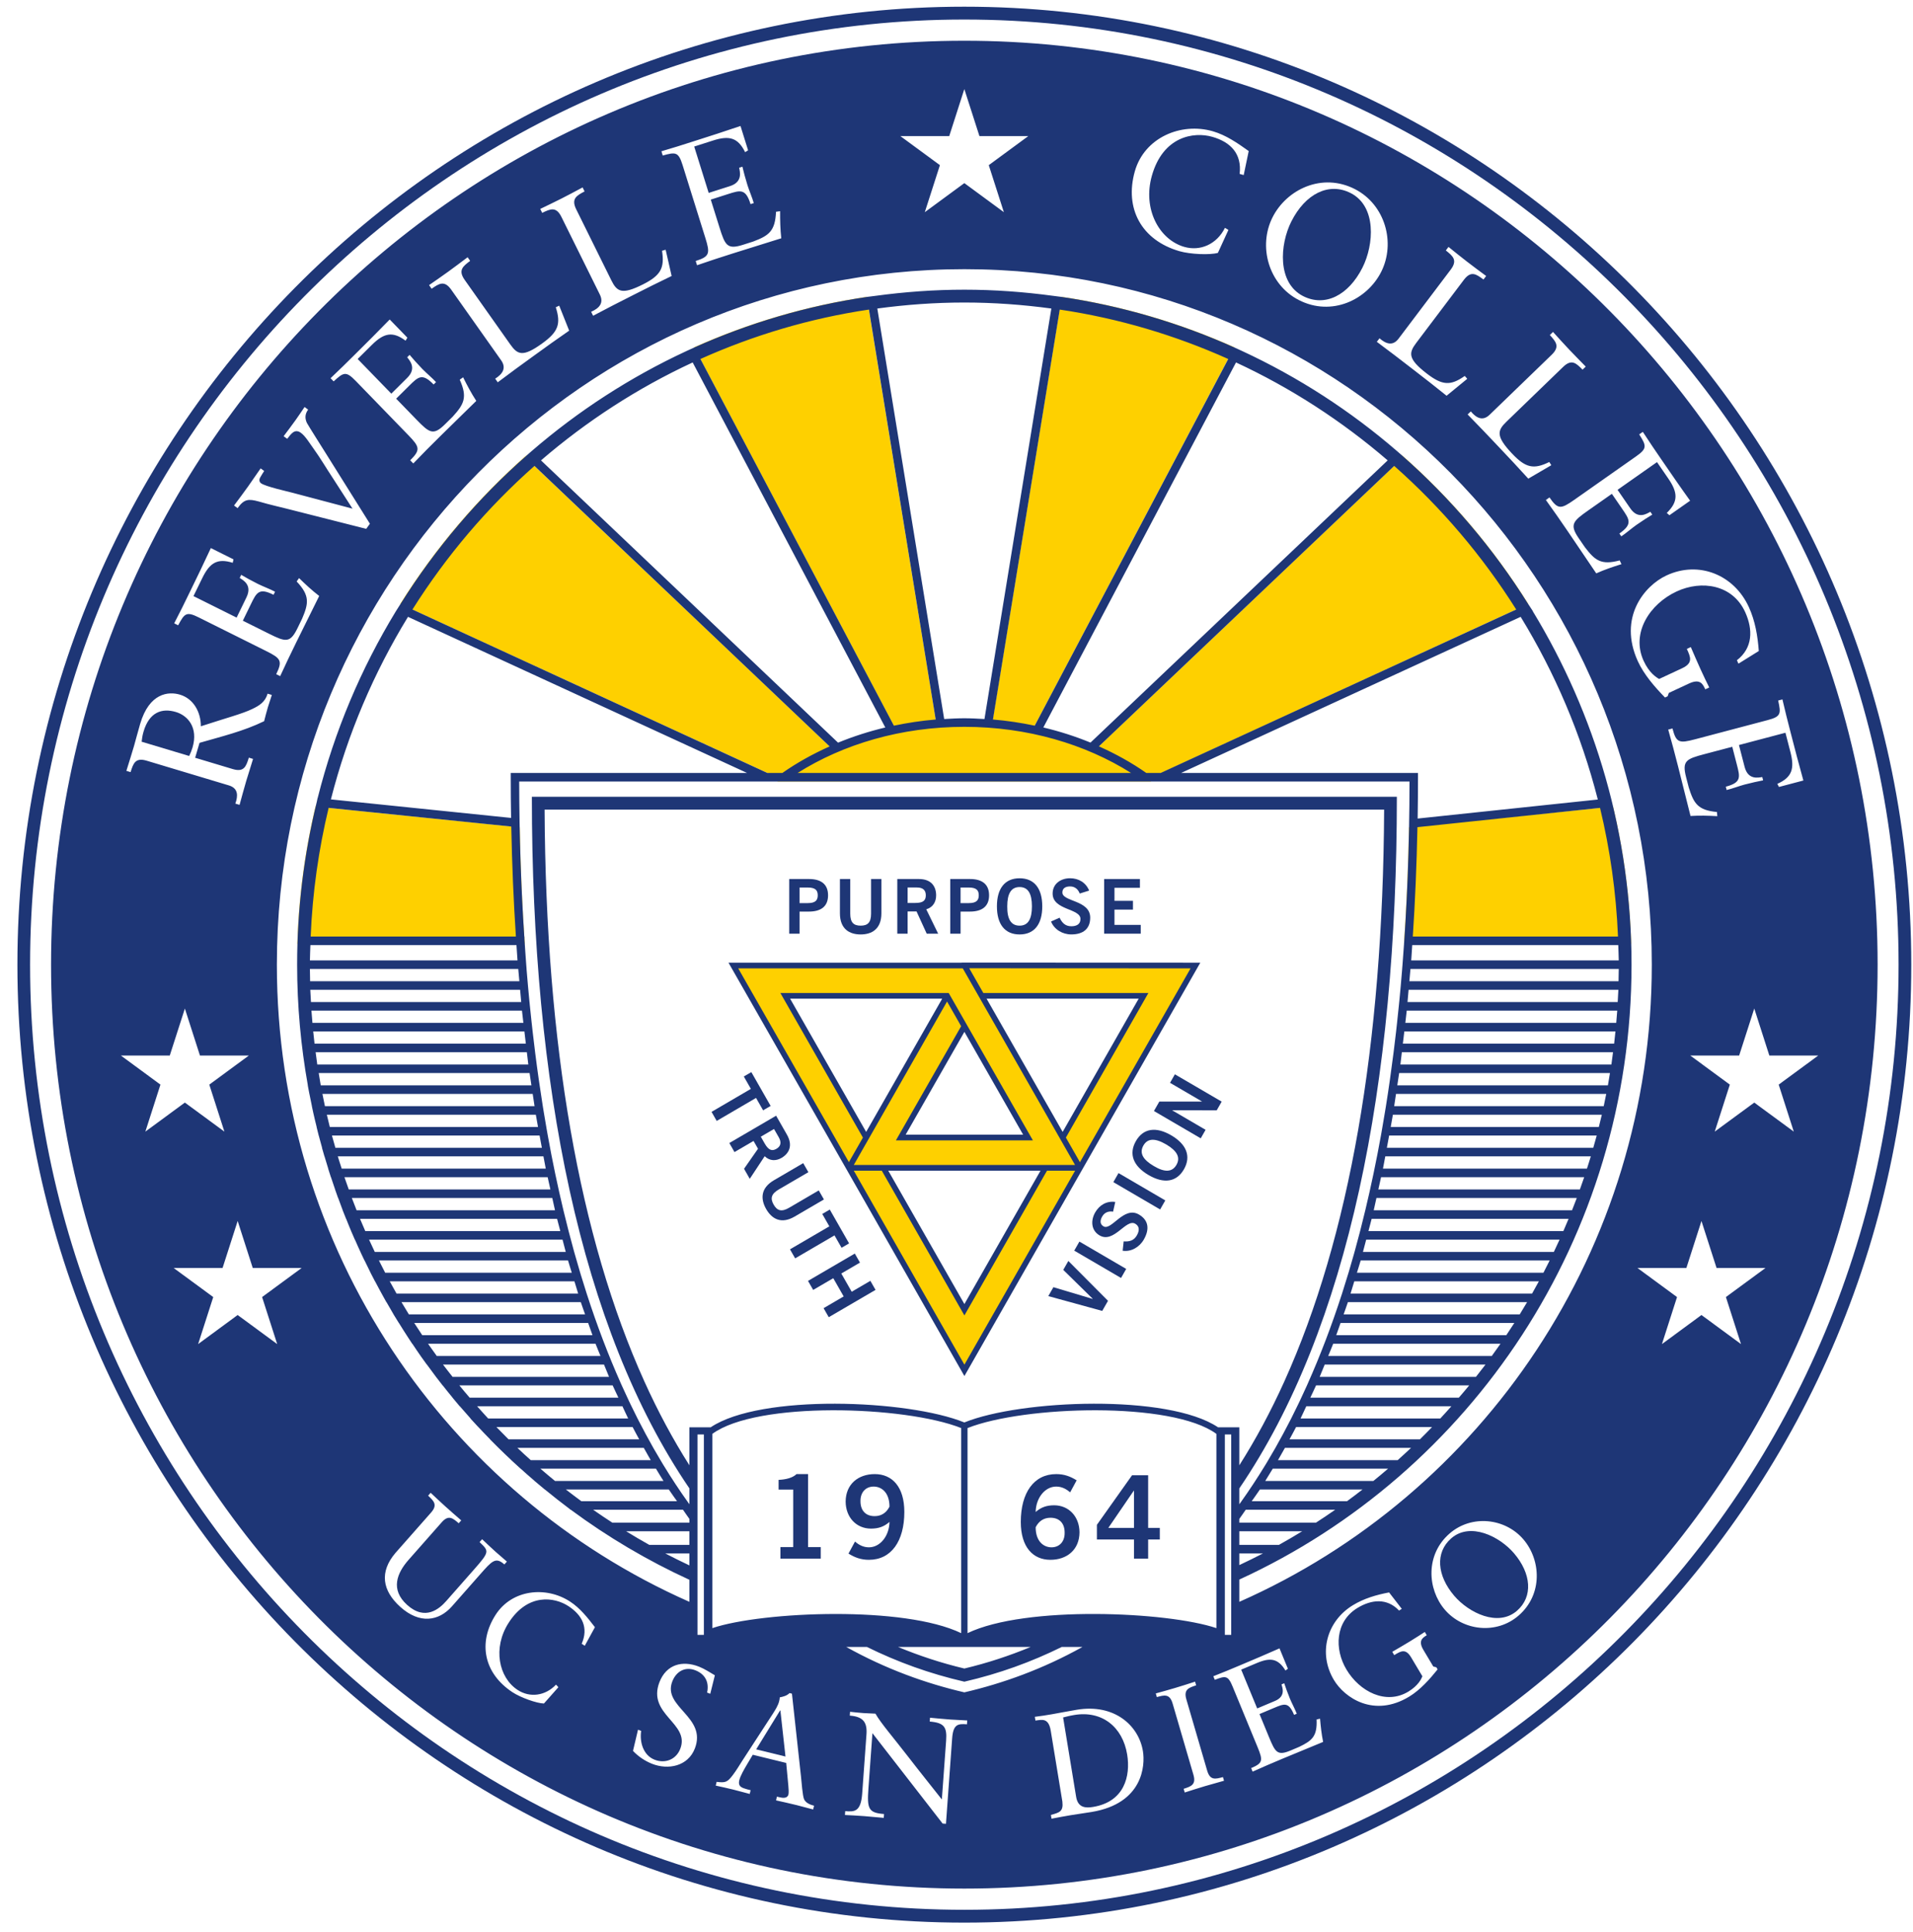 <?xml version="1.0" encoding="UTF-8"?>
<svg width="100px" height="101px" viewBox="0 0 100 101" version="1.1" xmlns="http://www.w3.org/2000/svg" xmlns:xlink="http://www.w3.org/1999/xlink">
    <title>Group 127</title>
    <g id="Page-2" stroke="none" stroke-width="1" fill="none" fill-rule="evenodd">
        <g id="Group-127" transform="translate(-66, -425.508)">
            <path d="M150.296,467.585 L150.304,467.672 L139.655,468.757 C139.615,470.883 139.527,472.912 139.394,474.849 L151.263,474.849 C151.274,475.211 151.281,475.574 151.281,475.938 C151.281,473.06 150.938,470.263 150.296,467.585" id="Fill-2" fill="#FED000"></path>
            <path d="M82.505,467.673 L82.514,467.586 C81.871,470.264 81.528,473.061 81.528,475.939 C81.528,475.574 81.535,475.212 81.546,474.85 L93.428,474.85 C93.295,472.913 93.207,470.884 93.167,468.759 L82.505,467.673 Z" id="Fill-3" fill="#FED000"></path>
            <path d="M145.886,457.08 C144.049,454.146 141.797,451.504 139.211,449.242 L139.362,449.404 L123.27,464.688 C122.245,464.239 121.142,463.891 119.979,463.652 L130.522,443.665 C127.659,442.382 124.594,441.477 121.387,441.013 L121.499,441.032 L117.862,463.341 C117.383,463.303 116.897,463.281 116.405,463.281 C115.913,463.281 115.427,463.303 114.948,463.341 L111.31,441.032 L111.421,441.013 C108.216,441.477 105.151,442.382 102.288,443.665 L112.831,463.652 C111.668,463.891 110.564,464.239 109.54,464.688 L93.448,449.404 L93.599,449.242 C91.013,451.505 88.761,454.146 86.923,457.08 L106.816,466.24 C106.757,466.283 106.694,466.32 106.636,466.363 L107.083,466.363 L109.481,466.363 L123.328,466.363 L125.727,466.363 L126.174,466.363 C126.116,466.32 126.053,466.283 125.994,466.24 L145.886,457.08 Z" id="Fill-4" fill="#FED000"></path>
            <path d="M116.412,475.979 L116.591,476.297 L116.412,475.984 L104.335,475.984 L110.376,486.559 L110.788,485.833 L111.276,484.979 L107.047,477.568 L115.505,477.568 L116.254,478.878 L115.894,478.248 L115.505,477.568 L110.376,486.559 L116.412,497.147 L128.489,475.984 L116.412,475.979 Z M117.32,477.568 L125.776,477.568 L121.549,484.978 L117.138,477.253 L117.32,477.568 Z M116.412,479.155 L119.737,484.975 L113.087,484.975 L116.412,479.155 Z M112.181,486.565 L112.166,486.559 L120.645,486.559 L116.412,493.978 L112.181,486.565 Z" id="Fill-5" fill="#FED000"></path>
            <path d="M116.41,425.858 C89.116,425.858 66.91,448.324 66.91,475.938 C66.91,503.552 89.116,526.018 116.41,526.018 C143.704,526.018 165.91,503.552 165.91,475.938 C165.91,448.324 143.704,425.858 116.41,425.858 M116.41,525.347 C89.482,525.347 67.573,503.182 67.573,475.938 C67.573,448.694 89.482,426.529 116.41,426.529 C143.338,426.529 165.246,448.694 165.246,475.938 C165.246,503.182 143.338,525.347 116.41,525.347" id="Fill-6" fill="#1E3676"></path>
            <path d="M122.157,515.163 C121.848,515.215 121.708,515.262 121.573,515.292 L122.254,519.444 C122.35,520.032 122.776,520.031 123.146,519.969 C124.775,519.696 125.107,518.362 124.921,517.225 C124.687,515.797 123.613,514.919 122.157,515.163" id="Fill-7" fill="#1E3676"></path>
            <path d="M76.064,464.587 C76.374,463.532 75.808,462.914 75.198,462.731 C74.46,462.509 73.801,462.741 73.504,463.753 C73.441,463.967 73.424,464.121 73.404,464.283 L75.888,465.029 C75.951,464.908 76.021,464.733 76.064,464.587" id="Fill-8" fill="#1E3676"></path>
            <path d="M141.862,505.928 C141.016,506.666 141.112,507.869 142.016,508.93 C142.775,509.821 144.309,510.578 145.299,509.714 C146.145,508.976 146.049,507.773 145.145,506.712 C144.386,505.821 142.853,505.064 141.862,505.928" id="Fill-9" fill="#1E3676"></path>
            <polygon id="Fill-10" fill="#1E3676" points="106.779 514.925 105.528 516.96 107.06 517.335 106.794 514.929"></polygon>
            <path d="M116.41,427.638 C90.043,427.638 68.669,449.263 68.669,475.938 C68.669,502.614 90.043,524.238 116.41,524.238 C142.776,524.238 164.15,502.614 164.15,475.938 C164.15,449.263 142.776,427.638 116.41,427.638 L116.41,427.638 Z M158.952,462.13 L159.174,462.071 C159.307,462.655 159.459,463.244 159.608,463.824 C159.823,464.654 160.035,465.477 160.269,466.311 L158.994,466.648 L158.907,466.486 C159.678,466.144 159.817,465.691 159.593,464.826 L159.332,463.814 L156.902,464.456 L157.198,465.598 C157.378,466.299 157.917,466.156 158.121,466.13 L158.165,466.303 C157.973,466.336 157.506,466.441 157.199,466.522 C156.925,466.594 156.534,466.744 156.258,466.807 L156.214,466.634 C157.035,466.417 156.963,466.14 156.791,465.474 L156.552,464.548 L155.098,464.932 C154.148,465.183 153.918,465.281 154.139,466.138 L154.278,466.674 C154.54,467.511 154.749,467.863 155.751,467.958 L155.771,468.175 C155.307,468.149 154.838,468.135 154.37,468.166 C154.147,467.3 153.941,466.431 153.717,465.565 C153.552,464.925 153.387,464.285 153.204,463.649 L153.427,463.59 C153.621,464.343 153.776,464.376 154.605,464.157 L158.403,463.153 C159.104,462.968 159.103,462.82 158.952,462.13 L158.952,462.13 Z M157.421,457.249 C157.751,457.973 157.88,458.75 157.939,459.541 L156.876,460.203 L156.795,460.024 C157.631,459.379 157.641,458.418 157.227,457.507 C156.572,456.068 154.949,455.819 153.639,456.43 C152.249,457.078 151.251,458.587 151.917,460.051 C152.21,460.693 152.586,460.921 152.73,461.002 L153.928,460.444 C154.514,460.171 154.374,459.862 154.177,459.431 L154.386,459.336 C154.552,459.722 154.715,460.1 154.881,460.466 C155.051,460.84 155.229,461.21 155.348,461.447 L155.14,461.545 C155.018,461.276 154.877,460.968 154.29,461.241 L153.237,461.731 L153.173,461.909 L153.036,461.973 C152.503,461.423 151.938,460.78 151.615,460.073 C150.576,457.788 151.962,456.127 153.111,455.592 C154.799,454.805 156.648,455.55 157.421,457.249 L157.421,457.249 Z M151.521,449.369 C152.117,448.951 152.065,448.813 151.688,448.217 L151.877,448.085 C152.201,448.587 152.544,449.087 152.881,449.579 C153.365,450.285 153.844,450.983 154.349,451.684 L153.267,452.444 L153.129,452.323 C153.736,451.733 153.713,451.26 153.208,450.525 L152.618,449.666 L150.556,451.115 L151.222,452.084 C151.63,452.68 152.088,452.358 152.27,452.263 L152.371,452.411 C152.201,452.508 151.799,452.769 151.537,452.953 C151.305,453.116 150.989,453.392 150.752,453.547 L150.651,453.4 C151.348,452.911 151.186,452.675 150.798,452.11 L150.259,451.324 L149.024,452.191 C148.218,452.758 148.035,452.93 148.534,453.657 L148.847,454.113 C149.377,454.807 149.694,455.064 150.667,454.805 L150.76,455.001 C150.316,455.139 149.87,455.289 149.442,455.482 C148.937,454.747 148.447,454.002 147.943,453.267 C147.57,452.724 147.197,452.18 146.809,451.646 L146.998,451.513 C147.437,452.152 147.593,452.13 148.297,451.635 L151.521,449.369 Z M147.015,443.022 L147.182,442.861 C147.463,443.171 147.737,443.475 148.012,443.766 C148.293,444.063 148.581,444.354 148.893,444.673 L148.726,444.833 C148.396,444.497 148.158,444.257 147.71,444.69 L144.75,447.552 C144.276,448.01 144.176,448.305 145.044,449.223 C145.753,449.973 146.176,450.059 146.986,449.66 L147.094,449.827 L145.89,450.531 C145.383,449.969 144.87,449.426 144.351,448.877 C143.807,448.302 143.269,447.733 142.719,447.176 L142.885,447.016 C143.172,447.358 143.505,447.542 143.869,447.19 L147.111,444.056 C147.559,443.623 147.333,443.371 147.015,443.022 L147.015,443.022 Z M139.11,443.211 L141.832,439.606 C142.208,439.109 141.947,438.895 141.579,438.6 L141.719,438.416 C142.044,438.678 142.362,438.935 142.678,439.179 C143.001,439.429 143.33,439.672 143.687,439.936 L143.547,440.121 C143.169,439.84 142.897,439.641 142.521,440.139 L140.036,443.43 C139.638,443.956 139.584,444.264 140.582,445.035 C141.398,445.665 141.829,445.683 142.568,445.162 L142.7,445.31 L141.619,446.197 C141.033,445.721 140.442,445.265 139.845,444.803 C139.219,444.32 138.601,443.842 137.972,443.378 L138.112,443.193 C138.447,443.486 138.805,443.616 139.11,443.211 L139.11,443.211 Z M132.521,436.868 C133.256,435.41 135.11,434.509 136.835,435.399 C138.41,436.212 138.964,438.205 138.201,439.719 C137.466,441.178 135.612,442.079 133.886,441.189 C132.311,440.376 131.757,438.383 132.521,436.868 L132.521,436.868 Z M125.321,434.468 C125.818,432.704 127.731,431.889 129.397,432.37 C130.086,432.569 130.686,432.984 131.275,433.405 L131.013,434.66 L130.801,434.599 C130.923,433.545 130.331,432.937 129.379,432.663 C128.401,432.38 126.794,432.633 126.212,434.698 C125.722,436.435 126.595,438.036 127.905,438.414 C128.746,438.657 129.609,438.273 130.033,437.419 L130.214,437.527 L129.665,438.727 C129.244,438.847 128.218,438.802 127.657,438.64 C125.667,438.066 124.775,436.404 125.321,434.468 L125.321,434.468 Z M113.067,432.623 L115.62,432.623 L116.409,430.166 L116.41,430.167 L116.41,430.166 L117.199,432.623 L119.752,432.623 L119.753,432.623 L117.687,434.142 L118.476,436.6 L116.41,435.081 L114.344,436.6 L114.344,436.599 L114.343,436.6 L115.133,434.142 L113.066,432.623 L113.067,432.623 Z M102.284,432.887 C103.094,432.628 103.896,432.372 104.709,432.094 L105.106,433.366 L104.951,433.463 C104.574,432.701 104.119,432.583 103.276,432.853 L102.289,433.169 L103.046,435.593 L104.16,435.237 C104.843,435.018 104.675,434.48 104.639,434.276 L104.808,434.221 C104.849,434.415 104.977,434.881 105.073,435.188 C105.158,435.461 105.326,435.849 105.403,436.125 L105.234,436.179 C104.978,435.36 104.708,435.446 104.058,435.654 L103.155,435.943 L103.609,437.394 C103.905,438.341 104.013,438.569 104.849,438.302 L105.372,438.135 C106.185,437.828 106.522,437.598 106.565,436.579 L106.779,436.549 C106.777,437.019 106.787,437.494 106.84,437.965 C105.997,438.235 105.148,438.488 104.305,438.758 C103.68,438.958 103.056,439.157 102.437,439.374 L102.367,439.152 C103.102,438.917 103.126,438.759 102.867,437.931 L101.683,434.142 C101.464,433.442 101.319,433.451 100.644,433.639 L100.575,433.416 C101.146,433.252 101.719,433.068 102.284,432.887 L102.284,432.887 Z M95.34,435.893 C95.703,435.709 96.064,435.516 96.455,435.306 L96.558,435.515 C96.142,435.735 95.846,435.895 96.123,436.455 L97.956,440.161 C98.25,440.753 98.499,440.938 99.622,440.369 C100.54,439.904 100.746,439.52 100.607,438.619 L100.796,438.563 L101.109,439.936 C100.429,440.26 99.765,440.597 99.092,440.937 C98.388,441.294 97.692,441.646 97.004,442.015 L96.901,441.807 C97.308,441.63 97.581,441.362 97.356,440.906 L95.348,436.848 C95.071,436.288 94.766,436.432 94.343,436.636 L94.24,436.43 C94.616,436.249 94.984,436.073 95.34,435.893 L95.34,435.893 Z M89.432,439.709 C89.763,439.47 90.089,439.223 90.444,438.956 L90.577,439.146 C90.201,439.429 89.933,439.634 90.293,440.143 L92.674,443.513 C93.055,444.052 93.329,444.194 94.351,443.455 C95.185,442.852 95.329,442.439 95.053,441.572 L95.232,441.487 L95.753,442.793 C95.131,443.221 94.526,443.658 93.915,444.1 C93.275,444.563 92.642,445.021 92.019,445.494 L91.886,445.304 C92.261,445.066 92.488,444.758 92.196,444.343 L89.588,440.653 C89.228,440.144 88.949,440.334 88.563,440.603 L88.429,440.413 C88.772,440.175 89.108,439.943 89.432,439.709 L89.432,439.709 Z M84.567,444.026 C85.173,443.424 85.773,442.829 86.372,442.21 L87.295,443.161 L87.2,443.318 C86.523,442.812 86.066,442.915 85.435,443.542 L84.696,444.275 L86.456,446.088 L87.288,445.261 C87.799,444.754 87.409,444.351 87.286,444.186 L87.412,444.059 C87.536,444.212 87.858,444.57 88.081,444.8 C88.279,445.004 88.601,445.273 88.793,445.484 L88.667,445.609 C88.073,444.997 87.87,445.197 87.384,445.68 L86.709,446.35 L87.762,447.435 C88.45,448.144 88.648,448.298 89.273,447.677 L89.665,447.289 C90.252,446.643 90.449,446.284 90.032,445.357 L90.209,445.232 C90.417,445.651 90.639,446.071 90.897,446.466 C90.266,447.092 89.623,447.706 88.992,448.333 C88.525,448.796 88.058,449.26 87.604,449.737 L87.443,449.571 C87.991,449.025 87.943,448.873 87.342,448.254 L84.592,445.419 C84.084,444.896 83.959,444.97 83.441,445.446 L83.28,445.279 C83.715,444.872 84.144,444.445 84.567,444.026 L84.567,444.026 Z M78.979,450.924 C79.197,450.62 79.406,450.297 79.624,449.994 L79.81,450.13 C79.739,450.244 79.667,450.346 79.608,450.457 C79.543,450.564 79.538,450.693 79.645,450.772 C79.882,450.945 81.023,451.196 81.288,451.268 L84.427,452.099 L83.403,450.509 C83.061,449.995 82.749,449.456 82.392,448.963 C82.215,448.723 81.972,448.313 81.736,448.14 C81.4,447.893 81.214,448.199 81.013,448.449 L80.826,448.312 C81.036,448.034 81.251,447.749 81.453,447.467 C81.613,447.242 81.767,447.012 81.921,446.785 L82.107,446.921 C81.931,447.167 81.939,447.383 82.039,447.611 C82.087,447.712 82.973,449.112 82.998,449.153 L85.336,452.887 L85.144,453.155 L81.319,452.185 C80.731,452.031 80.115,451.9 79.531,451.726 C78.982,451.577 78.763,451.594 78.42,452.072 L78.234,451.935 C78.485,451.6 78.736,451.265 78.979,450.924 L78.979,450.924 Z M75.912,456.48 C76.287,455.709 76.659,454.947 77.022,454.16 L78.204,454.749 L78.166,454.93 C77.361,454.678 76.963,454.929 76.572,455.732 L76.114,456.671 L78.369,457.795 L78.884,456.735 C79.201,456.084 78.701,455.835 78.53,455.72 L78.609,455.559 C78.776,455.662 79.196,455.892 79.482,456.034 C79.736,456.161 80.128,456.307 80.378,456.441 L80.3,456.602 C79.539,456.222 79.413,456.479 79.112,457.098 L78.694,457.957 L80.043,458.629 C80.924,459.068 81.161,459.147 81.549,458.352 L81.791,457.854 C82.135,457.048 82.203,456.643 81.507,455.906 L81.633,455.729 C81.967,456.056 82.313,456.378 82.686,456.664 C82.295,457.467 81.889,458.262 81.498,459.065 C81.208,459.659 80.919,460.253 80.646,460.855 L80.439,460.752 C80.779,460.054 80.683,459.926 79.914,459.543 L76.39,457.786 C75.739,457.462 75.645,457.575 75.313,458.197 L75.106,458.094 C75.384,457.564 75.65,457.018 75.912,456.48 L75.912,456.48 Z M73.005,464.508 C73.093,464.208 73.165,463.903 73.326,463.353 C73.801,461.732 74.806,461.642 75.408,461.823 C76.128,462.039 76.501,462.749 76.5,463.476 C77.856,463.034 78.656,462.826 79.171,462.58 C79.557,462.397 79.861,462.209 79.989,461.771 L80.21,461.839 C80.147,462.054 80.067,462.263 80.004,462.477 C79.933,462.717 79.869,462.969 79.807,463.21 C78.73,463.736 77.569,464.012 76.43,464.342 L76.201,465.122 L78.168,465.713 C78.762,465.892 78.866,465.568 79.008,465.116 L79.228,465.183 C79.107,465.595 78.982,465.959 78.871,466.336 C78.751,466.747 78.641,467.153 78.523,467.584 L78.302,467.518 C78.454,467.097 78.447,466.712 77.964,466.567 L73.666,465.275 C73.072,465.097 72.968,465.42 72.826,465.872 L72.606,465.806 C72.752,465.337 72.882,464.928 73.005,464.508 L73.005,464.508 Z M72.321,480.69 L72.322,480.69 L74.874,480.69 L75.664,478.233 L75.664,478.234 L75.664,478.233 L76.453,480.69 L79.007,480.69 L79.007,480.69 L76.941,482.209 L77.73,484.666 L75.664,483.148 L73.598,484.666 L74.387,482.209 L72.321,480.69 Z M81.766,491.797 L79.701,493.315 L80.49,495.773 L78.423,494.254 L76.358,495.773 L76.358,495.772 L76.357,495.773 L77.147,493.315 L75.08,491.797 L75.081,491.797 L75.08,491.796 L77.634,491.796 L78.423,489.339 L78.423,489.34 L78.424,489.339 L79.213,491.796 L81.766,491.796 L81.766,491.797 Z M89.627,509.481 C88.935,510.266 87.93,510.418 86.924,509.511 C85.982,508.66 85.824,507.688 86.673,506.69 L88.532,504.582 C88.889,504.177 88.677,503.976 88.379,503.697 L88.512,503.547 C88.775,503.795 89.033,504.038 89.29,504.269 C89.553,504.507 89.82,504.738 90.111,504.99 L89.978,505.14 C89.67,504.873 89.449,504.683 89.092,505.087 L87.36,507.051 C86.754,507.739 86.391,508.604 87.282,509.408 C88.23,510.263 88.973,509.606 89.325,509.208 L90.776,507.561 C91.611,506.614 91.562,506.6 91.069,506.124 L91.202,505.974 C91.436,506.196 91.671,506.418 91.911,506.635 C92.105,506.81 92.303,506.968 92.497,507.144 L92.365,507.294 C91.909,506.882 91.715,507.112 91.094,507.817 L89.627,509.481 Z M96.568,511.545 L96.408,511.439 C96.772,510.6 96.435,509.945 95.716,509.474 C94.978,508.99 93.586,508.787 92.587,510.346 C91.747,511.657 92.068,513.205 93.057,513.853 C93.692,514.27 94.501,514.173 95.066,513.576 L95.189,513.711 L94.434,514.563 C94.056,514.555 93.219,514.254 92.795,513.977 C91.293,512.992 90.971,511.389 91.907,509.927 C92.76,508.596 94.546,508.412 95.804,509.237 C96.324,509.577 96.717,510.075 97.099,510.574 L96.568,511.545 Z M103.128,514.056 L102.963,513.991 C103.08,513.455 102.866,513.031 102.353,512.828 C101.81,512.615 101.344,512.888 101.142,513.414 C100.626,514.756 102.962,515.253 102.324,516.911 C101.963,517.849 100.927,518.047 100.085,517.715 C99.715,517.569 99.363,517.331 99.089,517.04 L99.352,515.931 L99.516,515.996 C99.429,516.584 99.625,517.268 100.217,517.501 C100.766,517.717 101.343,517.497 101.562,516.927 C102.079,515.586 99.817,515.151 100.471,513.449 C100.83,512.519 101.671,512.294 102.541,512.637 C102.833,512.752 103.101,512.932 103.369,513.088 L103.128,514.056 Z M129.672,500.124 C127.067,498.372 119.364,498.671 116.411,499.87 C113.458,498.671 105.756,498.372 103.15,500.124 L102.037,500.124 L102.037,502.109 C101.184,500.766 100.399,499.308 99.686,497.731 C96.284,490.198 94.529,480.142 94.468,467.832 L116.411,467.832 L138.354,467.832 C138.293,480.142 136.538,490.198 133.135,497.731 C132.423,499.308 131.637,500.767 130.784,502.11 L130.784,500.124 L129.672,500.124 Z M130.36,510.974 L130.028,510.974 L130.028,500.497 L130.36,500.497 L130.36,510.974 Z M116.411,513.422 C118.23,513.003 119.921,512.388 121.501,511.607 L122.584,511.607 C120.52,512.758 118.429,513.511 116.411,513.98 C114.392,513.511 112.301,512.758 110.237,511.607 L111.32,511.607 C112.9,512.388 114.591,513.003 116.411,513.422 L116.411,513.422 Z M112.945,511.607 L116.411,511.607 L119.876,511.607 C118.767,512.067 117.615,512.448 116.411,512.734 C115.207,512.448 114.054,512.067 112.945,511.607 L112.945,511.607 Z M116.577,510.885 L116.577,500.163 C119.528,498.994 127.253,498.752 129.586,500.468 L129.586,510.622 C127.027,509.76 119.609,509.425 116.577,510.885 L116.577,510.885 Z M102.794,510.974 L102.462,510.974 L102.462,500.497 L102.794,500.497 L102.794,510.974 Z M100.122,501.146 C99.868,500.697 99.619,500.235 99.375,499.757 C99.359,499.725 99.343,499.694 99.327,499.663 L99.326,499.663 C99.204,499.423 99.085,499.179 98.966,498.932 C98.932,498.862 98.898,498.791 98.865,498.721 C98.742,498.462 98.62,498.2 98.501,497.933 L98.501,497.933 C98.482,497.891 98.464,497.849 98.445,497.807 C97.808,496.373 97.214,494.822 96.672,493.144 C96.671,493.14 96.669,493.136 96.668,493.132 L96.668,493.132 C96.564,492.809 96.462,492.48 96.361,492.148 C96.351,492.113 96.34,492.078 96.33,492.043 L96.329,492.043 C96.231,491.718 96.136,491.387 96.042,491.052 C96.033,491.02 96.024,490.987 96.015,490.955 L96.014,490.955 C95.921,490.62 95.83,490.278 95.741,489.934 C95.735,489.911 95.729,489.889 95.723,489.866 L95.723,489.866 C95.632,489.514 95.543,489.156 95.456,488.795 C95.455,488.789 95.454,488.783 95.452,488.778 L95.452,488.778 C95.154,487.533 94.88,486.233 94.635,484.871 L94.635,484.871 C94.616,484.768 94.598,484.664 94.58,484.56 C94.529,484.27 94.48,483.978 94.431,483.683 C94.412,483.57 94.393,483.457 94.375,483.342 C94.229,482.427 94.094,481.485 93.972,480.516 L93.973,480.516 C93.964,480.448 93.956,480.379 93.948,480.31 C93.911,480.018 93.875,479.725 93.842,479.428 L93.842,479.428 C93.825,479.28 93.809,479.13 93.793,478.981 L93.792,478.981 C93.759,478.671 93.726,478.359 93.694,478.044 C93.69,477.993 93.685,477.943 93.68,477.892 L93.678,477.892 C93.623,477.324 93.572,476.748 93.524,476.163 L93.526,476.163 C93.52,476.092 93.514,476.022 93.509,475.952 C93.475,475.523 93.448,475.078 93.418,474.639 C93.417,474.583 93.416,474.526 93.413,474.469 L93.407,474.469 C93.24,471.924 93.145,469.233 93.14,466.363 L139.681,466.363 C139.676,469.794 139.548,472.984 139.313,475.955 C139.307,476.024 139.302,476.093 139.296,476.163 L139.297,476.163 C139.25,476.748 139.199,477.324 139.143,477.892 L139.142,477.892 C139.137,477.943 139.132,477.995 139.127,478.046 C139.096,478.36 139.063,478.672 139.029,478.981 L139.029,478.981 C139.013,479.13 138.997,479.28 138.98,479.428 L138.98,479.428 C138.946,479.726 138.91,480.018 138.874,480.311 C138.866,480.379 138.857,480.448 138.849,480.516 L138.849,480.516 C138.727,481.484 138.593,482.426 138.447,483.341 C138.428,483.458 138.409,483.574 138.389,483.69 C138.341,483.983 138.292,484.273 138.241,484.561 C138.223,484.665 138.205,484.768 138.187,484.871 L138.187,484.871 C137.941,486.233 137.667,487.534 137.369,488.778 L137.369,488.778 C137.368,488.783 137.367,488.788 137.365,488.793 C137.279,489.156 137.19,489.514 137.099,489.866 L137.098,489.866 C137.092,489.889 137.087,489.911 137.081,489.934 C136.991,490.278 136.901,490.62 136.807,490.955 L136.806,490.955 C136.797,490.988 136.788,491.021 136.779,491.054 C136.685,491.388 136.59,491.718 136.493,492.043 L136.492,492.043 C136.481,492.08 136.47,492.117 136.458,492.154 C136.359,492.484 136.257,492.811 136.154,493.132 C136.152,493.136 136.151,493.14 136.15,493.144 C135.607,494.824 135.012,496.377 134.373,497.813 C134.356,497.853 134.338,497.894 134.321,497.933 L134.321,497.933 C134.201,498.2 134.08,498.461 133.957,498.72 C133.923,498.792 133.888,498.864 133.854,498.935 C133.735,499.181 133.616,499.425 133.495,499.663 L133.495,499.663 C133.478,499.695 133.462,499.726 133.446,499.758 C133.203,500.234 132.955,500.694 132.702,501.141 C132.691,501.16 132.681,501.18 132.67,501.199 L132.67,501.199 C132.527,501.45 132.382,501.697 132.237,501.94 C132.206,501.991 132.175,502.042 132.144,502.093 C131.727,502.778 131.298,503.427 130.859,504.043 C130.834,504.078 130.809,504.112 130.784,504.146 L130.784,503.318 C136.507,494.921 139.019,482.193 139.019,467.161 L116.411,467.161 L93.803,467.161 C93.803,482.192 96.315,494.92 102.037,503.317 L102.037,504.146 C102.012,504.112 101.987,504.078 101.963,504.043 C101.523,503.427 101.094,502.777 100.676,502.091 C100.646,502.041 100.616,501.991 100.586,501.941 C100.439,501.698 100.295,501.451 100.151,501.199 L100.152,501.199 C100.142,501.181 100.132,501.163 100.122,501.146 L100.122,501.146 Z M107.697,465.915 C110.079,464.412 113.108,463.505 116.41,463.505 C119.711,463.505 122.74,464.412 125.123,465.915 L107.697,465.915 Z M130.784,506.719 L132.019,506.719 C131.613,506.93 131.199,507.13 130.784,507.327 L130.784,506.719 Z M130.784,506.271 L130.784,505.559 L134.07,505.559 C133.669,505.804 133.264,506.042 132.853,506.271 L130.784,506.271 Z M130.784,505.111 L130.784,504.913 C130.899,504.759 131.006,504.591 131.119,504.434 L135.795,504.434 C135.463,504.666 135.127,504.891 134.787,505.111 L130.784,505.111 Z M131.432,503.987 C131.574,503.782 131.721,503.586 131.859,503.376 L137.223,503.376 C136.957,503.583 136.688,503.787 136.415,503.987 L131.432,503.987 Z M132.139,502.929 C132.272,502.719 132.402,502.503 132.532,502.287 L138.56,502.287 C138.307,502.505 138.05,502.718 137.791,502.929 L132.139,502.929 Z M132.806,501.84 C132.929,501.629 133.049,501.414 133.168,501.199 L139.761,501.199 C139.531,501.416 139.298,501.629 139.063,501.84 L132.806,501.84 Z M133.408,500.752 C133.523,500.538 133.64,500.328 133.752,500.11 L140.86,500.11 C140.651,500.326 140.441,500.541 140.226,500.752 L133.408,500.752 Z M133.985,499.663 C134.088,499.455 134.184,499.234 134.286,499.022 L141.87,499.022 C141.679,499.237 141.487,499.452 141.29,499.663 L133.985,499.663 Z M134.496,498.574 C134.595,498.359 134.7,498.152 134.796,497.933 L142.801,497.933 C142.624,498.15 142.442,498.362 142.26,498.574 L134.496,498.574 Z M134.985,497.486 C135.075,497.276 135.16,497.058 135.247,496.845 L143.652,496.845 C143.489,497.061 143.322,497.274 143.154,497.486 L134.985,497.486 Z M135.43,496.397 C135.516,496.182 135.607,495.975 135.691,495.756 L144.437,495.756 C144.287,495.972 144.134,496.185 143.979,496.397 L135.43,496.397 Z M135.85,495.309 C135.927,495.098 136.002,494.881 136.077,494.667 L145.161,494.667 C145.023,494.883 144.883,495.096 144.74,495.309 L135.85,495.309 Z M136.236,494.221 C136.31,494.005 136.389,493.798 136.461,493.579 L145.828,493.579 C145.702,493.795 145.573,494.008 145.442,494.221 L136.236,494.221 Z M136.598,493.132 C136.666,492.921 136.73,492.704 136.795,492.491 L146.443,492.491 C146.326,492.706 146.208,492.92 146.088,493.132 L136.598,493.132 Z M136.932,492.043 C136.996,491.827 137.067,491.621 137.129,491.402 L147.007,491.402 C146.901,491.617 146.792,491.831 146.682,492.043 L136.932,492.043 Z M137.247,490.955 C137.305,490.744 137.359,490.527 137.416,490.314 L147.524,490.314 C147.427,490.529 147.327,490.742 147.226,490.955 L137.247,490.955 Z M137.533,489.866 C137.588,489.651 137.648,489.443 137.701,489.225 L147.996,489.225 C147.907,489.44 147.816,489.654 147.723,489.866 L137.533,489.866 Z M137.81,488.778 C137.86,488.568 137.904,488.349 137.952,488.136 L148.425,488.136 C148.344,488.351 148.261,488.565 148.176,488.778 L137.81,488.778 Z M138.051,487.689 C138.098,487.475 138.148,487.264 138.193,487.048 L148.812,487.048 C148.74,487.263 148.663,487.476 148.587,487.689 L138.051,487.689 Z M138.293,486.601 C138.336,486.39 138.373,486.172 138.414,485.959 L149.159,485.959 C149.095,486.175 149.024,486.387 148.956,486.601 L138.293,486.601 Z M138.497,485.512 C138.537,485.299 138.577,485.086 138.615,484.871 L149.467,484.871 C149.41,485.086 149.347,485.298 149.286,485.512 L138.497,485.512 Z M138.698,484.423 C138.735,484.209 138.776,483.999 138.812,483.782 L149.734,483.782 C149.684,483.997 149.631,484.21 149.578,484.423 L138.698,484.423 Z M138.879,483.335 C138.913,483.124 138.943,482.907 138.975,482.694 L149.964,482.694 C149.922,482.908 149.879,483.122 149.833,483.335 L138.879,483.335 Z M139.042,482.246 C139.074,482.032 139.109,481.822 139.139,481.605 L150.159,481.605 C150.124,481.819 150.091,482.034 150.052,482.246 L139.042,482.246 Z M139.204,481.158 C139.232,480.948 139.254,480.728 139.28,480.516 L150.319,480.516 C150.291,480.731 150.266,480.945 150.234,481.158 L139.204,481.158 Z M139.333,480.069 C139.359,479.856 139.385,479.643 139.409,479.428 L150.446,479.428 C150.424,479.642 150.402,479.856 150.377,480.069 L139.333,480.069 Z M139.462,478.981 C139.486,478.766 139.514,478.557 139.536,478.34 L150.539,478.34 C150.524,478.554 150.505,478.767 150.487,478.981 L139.462,478.981 Z M139.576,477.892 C139.597,477.681 139.614,477.464 139.633,477.251 L150.599,477.251 C150.591,477.466 150.575,477.678 150.563,477.892 L139.576,477.892 Z M139.673,476.804 C139.692,476.59 139.713,476.379 139.73,476.163 L150.619,476.163 C150.618,476.377 150.613,476.591 150.607,476.804 L139.673,476.804 Z M139.77,475.715 C139.79,475.453 139.805,475.182 139.823,474.917 L150.593,474.917 C150.6,475.183 150.616,475.447 150.618,475.715 L139.77,475.715 Z M139.853,474.469 C139.975,472.621 140.055,470.714 140.095,468.75 L149.64,467.743 C150.163,469.913 150.483,472.162 150.579,474.469 L139.853,474.469 Z M140.106,468.3 C140.117,467.587 140.124,466.867 140.124,466.139 L140.124,465.915 L127.744,465.915 L145.491,457.755 C147.281,460.679 148.654,463.89 149.524,467.305 L140.106,468.3 Z M126.675,465.915 L125.92,465.915 C125.164,465.385 124.333,464.922 123.445,464.526 L138.881,449.865 C141.343,452.042 143.493,454.57 145.258,457.371 L126.675,465.915 Z M123.005,464.329 C122.223,464.008 121.398,463.742 120.539,463.538 L130.611,444.456 C133.491,445.792 136.154,447.522 138.539,449.576 L123.005,464.329 Z M120.088,463.444 C119.38,463.295 118.653,463.184 117.906,463.122 L121.397,441.692 C124.487,442.151 127.44,443.036 130.204,444.275 L120.088,463.444 Z M117.462,463.097 C117.114,463.077 116.765,463.057 116.41,463.057 C116.054,463.057 115.705,463.077 115.356,463.097 L111.861,441.637 C113.35,441.436 114.867,441.323 116.41,441.323 C117.953,441.323 119.469,441.436 120.958,441.637 L117.462,463.097 Z M114.912,463.123 C114.164,463.184 113.437,463.296 112.728,463.444 L102.614,444.275 C105.379,443.036 108.332,442.151 111.422,441.692 L114.912,463.123 Z M112.278,463.539 C111.417,463.744 110.592,464.011 109.808,464.332 L94.28,449.576 C96.665,447.522 99.329,445.792 102.209,444.456 L112.278,463.539 Z M109.368,464.529 C108.483,464.924 107.654,465.386 106.899,465.915 L106.111,465.915 L87.561,457.371 C89.326,454.571 91.476,452.042 93.938,449.865 L109.368,464.529 Z M105.049,465.915 L92.698,465.915 L92.698,466.139 C92.698,466.856 92.704,467.565 92.716,468.267 L83.297,467.298 C84.167,463.886 85.539,460.677 87.328,457.755 L105.049,465.915 Z M92.726,468.718 C92.765,470.693 92.846,472.611 92.968,474.469 L82.24,474.469 C82.336,472.161 82.657,469.911 83.179,467.741 L92.726,468.718 Z M92.998,474.917 C93.017,475.182 93.031,475.453 93.052,475.715 L82.201,475.715 C82.203,475.447 82.218,475.183 82.226,474.917 L92.998,474.917 Z M93.091,476.163 C93.109,476.379 93.13,476.59 93.149,476.804 L82.211,476.804 C82.206,476.591 82.201,476.377 82.2,476.163 L93.091,476.163 Z M93.188,477.251 C93.208,477.464 93.225,477.681 93.246,477.892 L82.255,477.892 C82.244,477.678 82.228,477.466 82.22,477.251 L93.188,477.251 Z M93.285,478.34 C93.308,478.557 93.336,478.766 93.359,478.981 L82.332,478.981 C82.313,478.767 82.295,478.554 82.28,478.34 L93.285,478.34 Z M93.412,479.428 C93.437,479.643 93.462,479.856 93.488,480.069 L82.442,480.069 C82.416,479.856 82.394,479.642 82.373,479.428 L93.412,479.428 Z M93.541,480.516 C93.568,480.728 93.589,480.948 93.617,481.158 L82.585,481.158 C82.553,480.945 82.527,480.731 82.499,480.516 L93.541,480.516 Z M93.683,481.605 C93.713,481.822 93.748,482.032 93.779,482.246 L82.766,482.246 C82.728,482.034 82.695,481.819 82.66,481.605 L93.683,481.605 Z M93.846,482.694 C93.879,482.907 93.909,483.124 93.943,483.335 L82.985,483.335 C82.939,483.122 82.897,482.908 82.854,482.694 L93.846,482.694 Z M94.01,483.782 C94.046,483.999 94.086,484.209 94.124,484.423 L83.24,484.423 C83.187,484.21 83.134,483.997 83.085,483.782 L94.01,483.782 Z M94.206,484.871 C94.245,485.086 94.285,485.299 94.325,485.512 L83.532,485.512 C83.471,485.299 83.409,485.086 83.352,484.871 L94.206,484.871 Z M94.407,485.959 C94.449,486.172 94.486,486.39 94.529,486.601 L83.862,486.601 C83.793,486.387 83.722,486.175 83.658,485.959 L94.407,485.959 Z M94.628,487.048 C94.674,487.264 94.723,487.475 94.771,487.689 L84.231,487.689 C84.155,487.476 84.077,487.263 84.005,487.048 L94.628,487.048 Z M94.87,488.136 C94.918,488.349 94.962,488.568 95.012,488.778 L84.641,488.778 C84.557,488.565 84.472,488.351 84.392,488.136 L94.87,488.136 Z M95.121,489.225 C95.174,489.443 95.233,489.651 95.289,489.866 L85.094,489.866 C85.001,489.653 84.909,489.44 84.82,489.225 L95.121,489.225 Z M95.406,490.314 C95.462,490.527 95.516,490.744 95.574,490.955 L85.591,490.955 C85.489,490.742 85.389,490.529 85.292,490.314 L95.406,490.314 Z M95.693,491.402 C95.755,491.621 95.825,491.827 95.889,492.043 L86.134,492.043 C86.024,491.831 85.915,491.617 85.808,491.402 L95.693,491.402 Z M96.027,492.491 C96.092,492.704 96.156,492.921 96.223,493.132 L86.728,493.132 C86.607,492.919 86.488,492.706 86.372,492.491 L96.027,492.491 Z M96.36,493.579 C96.432,493.798 96.511,494.005 96.585,494.221 L87.373,494.221 C87.242,494.008 87.112,493.795 86.986,493.579 L96.36,493.579 Z M96.744,494.667 C96.82,494.881 96.894,495.098 96.972,495.309 L88.073,495.309 C87.931,495.096 87.79,494.883 87.652,494.667 L96.744,494.667 Z M97.131,495.756 C97.214,495.975 97.306,496.182 97.391,496.397 L88.833,496.397 C88.679,496.185 88.525,495.972 88.375,495.756 L97.131,495.756 Z M97.574,496.845 C97.662,497.058 97.747,497.276 97.837,497.486 L89.657,497.486 C89.49,497.273 89.321,497.061 89.158,496.845 L97.574,496.845 Z M98.025,497.933 C98.122,498.152 98.227,498.359 98.326,498.574 L90.55,498.574 C90.368,498.362 90.188,498.149 90.012,497.933 L98.025,497.933 Z M98.536,499.022 C98.637,499.234 98.733,499.455 98.837,499.663 L91.518,499.663 C91.322,499.453 91.132,499.237 90.941,499.022 L98.536,499.022 Z M99.069,500.11 C99.181,500.328 99.298,500.538 99.413,500.752 L92.583,500.752 C92.369,500.541 92.158,500.327 91.949,500.11 L99.069,500.11 Z M99.653,501.199 C99.773,501.414 99.893,501.629 100.015,501.84 L93.744,501.84 C93.508,501.629 93.275,501.416 93.046,501.199 L99.653,501.199 Z M100.29,502.287 C100.42,502.503 100.549,502.719 100.683,502.929 L95.012,502.929 C94.754,502.719 94.5,502.504 94.249,502.287 L100.29,502.287 Z M100.962,503.376 C101.101,503.586 101.248,503.782 101.39,503.987 L96.389,503.987 C96.117,503.787 95.848,503.583 95.581,503.376 L100.962,503.376 Z M101.703,504.434 C101.816,504.591 101.922,504.759 102.037,504.912 L102.037,505.111 L98.012,505.111 C97.673,504.891 97.338,504.666 97.006,504.434 L101.703,504.434 Z M102.037,505.559 L102.037,506.271 L99.943,506.271 C99.533,506.042 99.129,505.804 98.73,505.559 L102.037,505.559 Z M102.037,506.719 L102.037,507.343 C101.613,507.142 101.192,506.935 100.777,506.719 L102.037,506.719 Z M108.507,520.102 C108.225,520.033 107.938,519.947 107.656,519.878 C107.291,519.788 106.933,519.708 106.567,519.627 L106.613,519.431 L106.747,519.464 C106.933,519.51 107.165,519.527 107.216,519.316 C107.235,519.233 107.226,519.008 107.209,518.852 L107.098,517.67 L105.35,517.242 L105.061,517.729 C104.888,518.021 104.702,518.342 104.646,518.575 C104.561,518.929 104.81,518.974 105.067,519.052 L105.238,519.094 L105.191,519.29 C104.901,519.219 104.607,519.131 104.317,519.06 C104.02,518.987 103.713,518.92 103.414,518.855 L103.461,518.659 C103.927,518.717 104.023,518.677 104.309,518.301 C104.493,518.06 104.653,517.788 104.816,517.534 L106.411,515.081 C106.512,514.923 106.675,514.668 106.729,514.442 C106.747,514.367 106.761,514.307 106.761,514.243 C106.935,514.206 107.126,514.165 107.272,514.018 L107.398,514.049 L107.869,518.361 C107.903,518.68 107.951,519.369 108.03,519.563 C108.106,519.741 108.316,519.848 108.554,519.907 L108.507,520.102 Z M103.236,510.622 L103.236,500.468 C105.569,498.752 113.295,498.994 116.245,500.163 L116.245,510.885 C114.752,510.166 112.197,509.883 109.681,509.883 C107.087,509.883 104.536,510.184 103.236,510.622 L103.236,510.622 Z M116.547,515.65 C116.081,515.615 115.826,515.635 115.772,516.392 L115.449,520.852 L115.274,520.839 L111.605,516.114 L111.397,518.992 C111.32,520.057 111.388,520.28 112.212,520.341 L112.197,520.541 C111.861,520.517 111.519,520.476 111.184,520.451 C110.848,520.426 110.505,520.408 110.168,520.391 L110.183,520.19 C110.648,520.225 110.999,520.251 111.07,519.271 L111.294,516.168 C111.342,515.505 111.078,515.245 110.421,515.196 L110.436,514.996 C110.672,515.021 110.9,515.046 111.137,515.064 C111.343,515.079 111.557,515.079 111.763,515.094 C112.042,515.588 112.701,516.343 113.5,517.379 C114.096,518.153 114.757,518.97 115.234,519.579 L115.457,516.508 C115.508,515.798 115.364,515.57 114.601,515.506 L114.616,515.306 C114.966,515.339 115.324,515.374 115.675,515.4 C115.973,515.422 116.263,515.428 116.561,515.449 L116.547,515.65 Z M123.072,520.232 C122.687,520.297 122.33,520.341 121.976,520.401 C121.636,520.457 121.306,520.521 120.967,520.585 L120.935,520.387 C121.38,520.265 121.596,520.213 121.534,519.69 L120.927,515.989 C120.815,515.302 120.468,515.407 120.127,515.456 L120.094,515.259 C120.391,515.225 120.693,515.174 120.987,515.125 C121.304,515.071 121.731,514.984 122.29,514.89 C124.244,514.562 125.524,515.704 125.745,517.055 C125.869,517.811 125.743,519.785 123.072,520.232 L123.072,520.232 Z M128.989,518.883 C128.637,518.988 128.295,519.098 127.93,519.215 L127.874,519.022 C128.26,518.899 128.537,518.808 128.385,518.288 L127.297,514.563 C127.145,514.043 126.864,514.119 126.473,514.228 L126.417,514.036 C126.764,513.94 127.104,513.847 127.433,513.748 C127.771,513.648 128.106,513.539 128.471,513.421 L128.527,513.614 C128.141,513.738 127.864,513.828 128.016,514.348 L129.104,518.074 C129.255,518.593 129.537,518.517 129.928,518.409 L129.984,518.601 C129.632,518.707 129.312,518.786 128.989,518.883 L128.989,518.883 Z M133.041,517.449 C132.518,517.669 131.996,517.89 131.479,518.125 L131.403,517.939 C132.017,517.68 132.026,517.542 131.741,516.849 L130.434,513.677 C130.193,513.091 130.068,513.11 129.502,513.324 L129.425,513.138 C129.904,512.953 130.384,512.75 130.858,512.551 C131.535,512.265 132.206,511.982 132.885,511.68 L133.323,512.744 L133.197,512.839 C132.814,512.213 132.414,512.146 131.708,512.444 L130.882,512.792 L131.718,514.821 L132.65,514.428 C133.221,514.187 133.036,513.737 132.99,513.564 L133.131,513.504 C133.182,513.667 133.327,514.059 133.432,514.316 C133.527,514.545 133.7,514.865 133.787,515.097 L133.646,515.157 C133.363,514.471 133.138,514.566 132.594,514.796 L131.839,515.114 L132.339,516.328 C132.666,517.121 132.776,517.31 133.475,517.015 L133.913,516.83 C134.59,516.503 134.863,516.279 134.823,515.398 L135.004,515.356 C135.038,515.76 135.082,516.169 135.165,516.571 C134.459,516.868 133.747,517.152 133.041,517.449 L133.041,517.449 Z M139.673,514.198 C137.834,515.321 136.291,514.276 135.726,513.329 C134.896,511.939 135.35,510.261 136.718,509.426 C137.3,509.07 137.947,508.882 138.613,508.756 L139.277,509.615 L139.133,509.703 C138.505,509.039 137.689,509.122 136.956,509.57 C135.797,510.277 135.742,511.711 136.386,512.79 C137.07,513.936 138.447,514.657 139.625,513.938 C140.142,513.622 140.3,513.273 140.354,513.14 L139.766,512.153 C139.477,511.67 139.228,511.822 138.882,512.034 L138.779,511.861 C139.09,511.68 139.395,511.502 139.69,511.323 C139.991,511.139 140.288,510.948 140.48,510.822 L140.583,510.994 C140.367,511.126 140.118,511.278 140.407,511.762 L140.924,512.629 L141.082,512.668 L141.149,512.781 C140.733,513.297 140.242,513.85 139.673,514.198 L139.673,514.198 Z M145.389,509.961 C144.231,510.972 142.472,510.768 141.523,509.655 C140.61,508.582 140.503,506.786 141.772,505.679 C142.93,504.669 144.689,504.872 145.637,505.986 C146.551,507.058 146.658,508.855 145.389,509.961 L145.389,509.961 Z M130.784,509.248 L130.784,508.083 C142.872,502.541 151.287,490.239 151.287,475.938 C151.287,469.164 149.396,462.837 146.125,457.463 L146.131,457.46 L145.884,457.083 C144.063,454.176 141.836,451.559 139.28,449.31 L139.04,449.1 C136.603,446.994 133.876,445.224 130.927,443.856 L130.523,443.671 C127.693,442.402 124.668,441.499 121.502,441.031 L121.066,440.975 C119.542,440.769 117.99,440.652 116.41,440.652 C114.83,440.652 113.277,440.769 111.753,440.975 L111.314,441.031 C108.149,441.5 105.125,442.403 102.296,443.671 L101.892,443.856 C98.943,445.224 96.217,446.994 93.779,449.1 L93.542,449.308 C90.985,451.557 88.756,454.175 86.935,457.083 L86.694,457.463 C84.875,460.452 83.482,463.735 82.606,467.227 L82.602,467.227 L82.563,467.412 C81.894,470.143 81.532,472.998 81.532,475.938 C81.532,478.092 81.727,480.199 82.092,482.246 L82.088,482.246 C82.098,482.301 82.147,482.558 82.161,482.632 C82.165,482.653 82.169,482.673 82.173,482.694 L82.174,482.694 C82.215,482.909 82.26,483.122 82.305,483.335 L82.302,483.335 C82.328,483.456 82.353,483.577 82.38,483.698 C82.433,483.941 82.494,484.182 82.553,484.423 L82.549,484.423 C82.585,484.573 82.622,484.722 82.66,484.871 L82.662,484.871 C82.717,485.086 82.778,485.299 82.837,485.512 L82.831,485.512 C82.873,485.661 82.917,485.81 82.96,485.959 L82.963,485.959 C83.026,486.174 83.091,486.388 83.158,486.601 L83.154,486.601 C83.2,486.75 83.249,486.899 83.297,487.048 L83.301,487.048 C83.372,487.262 83.442,487.476 83.517,487.689 L83.515,487.689 C83.567,487.838 83.618,487.988 83.673,488.136 L83.678,488.136 C83.756,488.351 83.833,488.565 83.915,488.778 L83.913,488.778 C83.971,488.928 84.031,489.076 84.091,489.225 L84.095,489.225 C84.185,489.448 84.272,489.671 84.366,489.891 C84.427,490.032 84.487,490.173 84.549,490.314 L84.554,490.314 C84.668,490.571 84.781,490.829 84.901,491.083 C84.951,491.189 85.001,491.296 85.052,491.402 L85.057,491.402 C85.16,491.616 85.262,491.831 85.37,492.043 L85.368,492.043 C85.377,492.061 85.387,492.08 85.397,492.098 C85.405,492.115 85.414,492.131 85.423,492.148 C85.482,492.263 85.541,492.377 85.601,492.491 L85.605,492.491 C85.75,492.766 85.896,493.041 86.048,493.312 C86.097,493.401 86.146,493.491 86.197,493.579 L86.203,493.579 C86.326,493.794 86.447,494.009 86.574,494.221 L86.572,494.221 C86.587,494.245 86.602,494.27 86.618,494.295 C86.622,494.302 86.626,494.309 86.631,494.316 C86.702,494.434 86.775,494.551 86.847,494.667 L86.851,494.667 C87.015,494.932 87.18,495.196 87.351,495.456 C87.417,495.556 87.482,495.657 87.548,495.756 L87.555,495.756 C87.699,495.971 87.841,496.186 87.99,496.397 L87.989,496.397 C88.094,496.547 88.203,496.696 88.312,496.845 L88.317,496.845 C88.474,497.06 88.63,497.275 88.791,497.486 L88.79,497.486 C88.904,497.636 89.02,497.785 89.137,497.933 L89.142,497.933 C89.312,498.148 89.483,498.363 89.658,498.574 L89.654,498.574 C89.778,498.724 89.902,498.874 90.029,499.022 L90.036,499.022 C90.221,499.238 90.409,499.451 90.599,499.663 L90.59,499.663 C90.726,499.814 90.864,499.962 91.002,500.11 L91.005,500.11 C91.206,500.327 91.413,500.54 91.62,500.752 L91.613,500.752 C91.7,500.841 91.789,500.928 91.877,501.016 C91.936,501.075 91.994,501.134 92.053,501.192 C92.055,501.194 92.057,501.196 92.059,501.199 L92.06,501.199 C92.28,501.416 92.503,501.629 92.729,501.84 L92.726,501.84 C92.746,501.858 92.766,501.876 92.786,501.895 C92.861,501.965 92.938,502.035 93.014,502.104 C93.08,502.165 93.146,502.227 93.213,502.287 L93.219,502.287 C93.459,502.504 93.701,502.719 93.947,502.929 L93.944,502.929 C94.121,503.08 94.3,503.229 94.479,503.376 L94.485,503.376 C94.899,503.715 95.318,504.048 95.747,504.368 C95.774,504.39 95.8,504.412 95.826,504.434 L95.839,504.434 C97.765,505.859 99.841,507.088 102.037,508.095 L102.037,509.248 C89.346,503.641 80.473,490.845 80.473,475.938 C80.473,455.858 96.562,439.58 116.41,439.58 C136.258,439.58 152.346,455.858 152.346,475.938 C152.346,490.845 143.474,503.64 130.784,509.248 L130.784,509.248 Z M158.286,491.797 L156.22,493.315 L157.009,495.773 L157.008,495.772 L157.009,495.773 L154.942,494.254 L152.877,495.773 L152.877,495.772 L152.876,495.773 L153.665,493.315 L151.599,491.797 L151.6,491.797 L151.599,491.796 L154.153,491.796 L154.942,489.339 L155.732,491.796 L158.286,491.796 L158.285,491.797 L158.286,491.797 Z M159.768,484.666 L157.702,483.148 L155.636,484.666 L155.636,484.666 L155.636,484.666 L156.425,482.209 L154.359,480.69 L154.36,480.69 L156.912,480.69 L157.702,478.233 L157.702,478.234 L157.703,478.233 L158.491,480.69 L161.045,480.69 L161.046,480.69 L158.979,482.209 L159.768,484.666 L159.767,484.666 L159.768,484.666 Z" id="Fill-11" fill="#1E3676"></path>
            <path d="M134.11,440.983 C135.26,441.576 136.491,440.946 137.219,439.503 C137.829,438.292 137.96,436.3 136.613,435.606 C135.462,435.012 134.232,435.642 133.504,437.085 C132.894,438.296 132.763,440.288 134.11,440.983" id="Fill-12" fill="#1E3676"></path>
            <path d="M108.24,502.57 L107.637,502.57 C107.44,502.763 107.094,502.854 106.7,502.872 L106.7,503.379 L107.464,503.379 L107.464,506.386 L106.795,506.386 L106.795,506.99 L108.903,506.99 L108.903,506.386 L108.24,506.386 L108.24,502.57 Z" id="Fill-13" fill="#1E3676"></path>
            <path d="M111.727,502.57 C110.862,502.57 110.211,503.096 110.205,504.007 C110.211,504.841 110.773,505.42 111.53,505.42 C111.924,505.42 112.216,505.317 112.497,505.07 C112.485,505.806 112.007,506.398 111.422,506.398 C111.112,506.398 110.874,506.254 110.695,506.096 L110.354,506.725 C110.682,506.93 111.005,507.051 111.422,507.051 C112.592,507.051 113.273,506.072 113.273,504.55 C113.273,503.222 112.628,502.57 111.727,502.57 M111.721,504.768 C111.238,504.768 110.975,504.46 110.981,503.977 C110.975,503.524 111.255,503.222 111.668,503.222 C112.085,503.222 112.497,503.536 112.497,504.273 C112.33,504.599 112.067,504.768 111.721,504.768" id="Fill-14" fill="#1E3676"></path>
            <path d="M121.105,504.201 C120.711,504.201 120.419,504.304 120.138,504.551 C120.15,503.815 120.627,503.222 121.212,503.222 C121.522,503.222 121.761,503.368 121.941,503.525 L122.281,502.896 C121.952,502.691 121.63,502.57 121.212,502.57 C120.042,502.57 119.361,503.548 119.361,505.071 C119.361,506.398 120.007,507.051 120.908,507.051 C121.773,507.051 122.424,506.526 122.43,505.614 C122.424,504.781 121.863,504.201 121.105,504.201 M120.967,506.398 C120.55,506.398 120.138,506.085 120.138,505.348 C120.305,505.022 120.567,504.852 120.914,504.852 C121.397,504.852 121.66,505.161 121.653,505.644 C121.66,506.097 121.379,506.398 120.967,506.398" id="Fill-15" fill="#1E3676"></path>
            <path d="M125.278,506.99 L126.018,506.99 L126.018,505.988 L126.627,505.988 L126.627,505.384 L126.018,505.384 L126.018,502.63 L125.177,502.63 L123.339,505.221 L123.339,505.988 L125.278,505.988 L125.278,506.99 Z M123.935,505.384 L125.266,503.439 L125.278,503.439 L125.278,505.384 L123.935,505.384 Z" id="Fill-16" fill="#1E3676"></path>
            <path d="M107.796,473.163 L108.289,473.163 C108.899,473.163 109.286,472.906 109.286,472.312 C109.286,471.718 108.899,471.461 108.289,471.461 L107.256,471.461 L107.256,474.318 L107.796,474.318 L107.796,473.163 Z M107.796,471.905 L108.226,471.905 C108.633,471.905 108.747,472.059 108.747,472.312 C108.747,472.565 108.633,472.72 108.226,472.72 L107.796,472.72 L107.796,471.905 Z" id="Fill-17" fill="#1E3676"></path>
            <path d="M110.99,474.358 C111.565,474.358 112.074,474.085 112.074,473.25 L112.074,471.461 L111.534,471.461 L111.534,473.274 C111.534,473.737 111.354,473.899 110.99,473.899 C110.626,473.899 110.446,473.737 110.446,473.274 L110.446,471.461 L109.906,471.461 L109.906,473.25 C109.906,474.085 110.415,474.358 110.99,474.358" id="Fill-18" fill="#1E3676"></path>
            <path d="M113.445,473.155 L113.911,473.155 L114.443,474.318 L115.041,474.318 L114.419,473.044 C114.763,472.945 114.939,472.66 114.935,472.308 C114.932,471.837 114.673,471.461 114.032,471.461 L112.905,471.461 L112.905,474.318 L113.445,474.318 L113.445,473.155 Z M113.445,471.904 L113.938,471.904 C114.235,471.904 114.396,472.039 114.396,472.308 C114.396,472.577 114.267,472.712 113.844,472.712 L113.445,472.712 L113.445,471.904 Z" id="Fill-19" fill="#1E3676"></path>
            <path d="M116.213,473.163 L116.706,473.163 C117.316,473.163 117.703,472.906 117.703,472.312 C117.703,471.718 117.316,471.461 116.706,471.461 L115.673,471.461 L115.673,474.318 L116.213,474.318 L116.213,473.163 Z M116.213,471.905 L116.643,471.905 C117.05,471.905 117.164,472.059 117.164,472.312 C117.164,472.565 117.05,472.72 116.643,472.72 L116.213,472.72 L116.213,471.905 Z" id="Fill-20" fill="#1E3676"></path>
            <path d="M119.298,474.358 C120.069,474.358 120.483,473.824 120.483,472.89 C120.483,471.956 120.069,471.422 119.298,471.422 C118.527,471.422 118.113,471.956 118.113,472.89 C118.113,473.824 118.527,474.358 119.298,474.358 M119.298,471.881 C119.74,471.881 119.943,472.221 119.943,472.89 C119.943,473.559 119.74,473.899 119.298,473.899 C118.852,473.899 118.645,473.559 118.653,472.89 C118.653,472.221 118.856,471.881 119.298,471.881" id="Fill-21" fill="#1E3676"></path>
            <path d="M122.003,473.93 C121.687,473.93 121.518,473.752 121.389,473.483 L120.943,473.681 C121.104,474.096 121.538,474.357 121.999,474.357 C122.625,474.357 122.989,474.064 122.989,473.479 C122.989,472.553 121.534,472.656 121.534,472.165 C121.534,471.943 121.702,471.848 121.937,471.848 C122.191,471.848 122.359,471.999 122.441,472.22 L122.934,472.066 C122.766,471.651 122.39,471.421 121.937,471.421 C121.448,471.421 121.025,471.71 121.025,472.22 C121.025,473.099 122.48,472.988 122.48,473.55 C122.48,473.827 122.273,473.93 122.003,473.93" id="Fill-22" fill="#1E3676"></path>
            <polygon id="Fill-23" fill="#1E3676" points="125.631 473.859 124.258 473.859 124.258 473.06 125.224 473.06 125.224 472.601 124.258 472.601 124.258 471.92 125.588 471.92 125.588 471.461 123.718 471.461 123.718 474.318 125.631 474.318"></polygon>
            <polygon id="Fill-24" fill="#1E3676" points="121.581 491.894 123.121 493.406 123.117 493.413 121.065 492.799 120.799 493.265 123.618 494.039 123.92 493.511 121.847 491.428"></polygon>
            <polygon id="Fill-25" fill="#1E3676" points="122.155 490.888 124.601 492.317 124.871 491.844 122.425 490.415"></polygon>
            <path d="M125.536,489 C124.743,488.537 124.103,489.863 123.684,489.618 C123.494,489.507 123.497,489.312 123.614,489.107 C123.741,488.884 123.954,488.812 124.185,488.851 L124.299,488.342 C123.859,488.281 123.475,488.495 123.248,488.893 C123.004,489.321 123.04,489.836 123.477,490.091 C124.229,490.531 124.862,489.2 125.343,489.481 C125.58,489.62 125.564,489.853 125.429,490.089 C125.271,490.367 125.034,490.425 124.739,490.404 L124.686,490.893 C125.122,490.961 125.562,490.711 125.793,490.306 C126.106,489.758 126.037,489.293 125.536,489" id="Fill-26" fill="#1E3676"></path>
            <polygon id="Fill-27" fill="#1E3676" points="124.199 487.307 126.645 488.736 126.914 488.263 124.469 486.834"></polygon>
            <path d="M127.225,484.86 C126.427,484.393 125.761,484.489 125.376,485.164 C124.992,485.84 125.242,486.47 126.04,486.937 C126.841,487.404 127.504,487.308 127.891,486.633 C128.274,485.958 128.025,485.327 127.225,484.86 M127.498,486.403 C127.275,486.794 126.879,486.805 126.311,486.464 C125.739,486.13 125.549,485.781 125.769,485.394 C125.99,485.007 126.383,484.999 126.956,485.333 C127.528,485.668 127.719,486.016 127.498,486.403" id="Fill-28" fill="#1E3676"></path>
            <polygon id="Fill-29" fill="#1E3676" points="127.162 482.115 128.829 483.088 128.825 483.095 126.603 483.095 126.321 483.589 128.767 485.017 129.021 484.572 127.28 483.555 127.284 483.548 129.602 483.554 129.862 483.098 127.416 481.67"></polygon>
            <polygon id="Fill-30" fill="#1E3676" points="105.891 483.553 106.284 483.323 105.275 481.555 104.882 481.784 105.251 482.432 103.195 483.634 103.465 484.107 105.521 482.905"></polygon>
            <path d="M106.861,486.036 C107.262,485.798 107.455,485.383 107.134,484.821 L106.571,483.834 L104.125,485.263 L104.395,485.736 L105.391,485.154 L105.624,485.562 L104.894,486.609 L105.193,487.134 L105.973,485.952 C106.23,486.204 106.561,486.215 106.861,486.036 L106.861,486.036 Z M105.77,484.932 L106.461,484.529 L106.708,484.96 C106.857,485.221 106.822,485.429 106.591,485.563 C106.361,485.698 106.181,485.652 105.97,485.282 L105.77,484.932 Z" id="Fill-31" fill="#1E3676"></path>
            <path d="M109.07,488.213 L108.8,487.74 L107.249,488.647 C106.853,488.878 106.624,488.801 106.442,488.483 C106.26,488.164 106.309,487.925 106.705,487.693 L108.257,486.787 L107.987,486.314 L106.456,487.209 C105.741,487.626 105.761,488.208 106.049,488.712 C106.336,489.216 106.824,489.525 107.539,489.107 L109.07,488.213 Z" id="Fill-32" fill="#1E3676"></path>
            <polygon id="Fill-33" fill="#1E3676" points="109.992 490.739 110.385 490.509 109.376 488.741 108.983 488.97 109.352 489.618 107.296 490.82 107.566 491.292 109.622 490.091"></polygon>
            <polygon id="Fill-34" fill="#1E3676" points="110.522 493.037 109.978 492.084 110.954 491.514 110.684 491.041 108.238 492.47 108.508 492.942 109.558 492.329 110.102 493.282 109.052 493.896 109.322 494.368 111.768 492.94 111.498 492.467"></polygon>
            <path d="M116.266,475.83 L116.269,475.835 L104.081,475.835 L110.206,486.559 L110.291,486.708 L110.326,486.77 L116.413,497.444 L128.744,475.835 L116.266,475.83 Z M104.59,476.132 L116.328,476.132 L122.197,486.41 L110.63,486.41 L115.506,477.865 L115.767,478.322 L115.767,478.322 L116.243,479.155 L112.833,485.123 L119.993,485.123 L115.591,477.419 L106.793,477.419 L111.108,484.979 L110.375,486.262 L104.59,476.132 Z M117.572,477.716 L125.523,477.716 L121.549,484.681 L117.572,477.716 Z M120.392,486.708 L116.413,493.681 L112.433,486.708 L120.392,486.708 Z M111.277,484.682 L107.302,477.716 L115.252,477.716 L111.277,484.682 Z M116.413,479.451 L119.483,484.826 L113.342,484.826 L116.413,479.451 Z M116.413,496.849 L110.63,486.708 L112.094,486.708 L116.413,494.275 L120.731,486.708 L122.201,486.708 L116.413,496.849 Z M121.718,484.978 L126.031,477.419 L117.402,477.419 L116.665,476.127 L128.236,476.132 L122.453,486.265 L121.718,484.978 Z" id="Fill-35" fill="#1E3676"></path>
        </g>
    </g>
</svg>